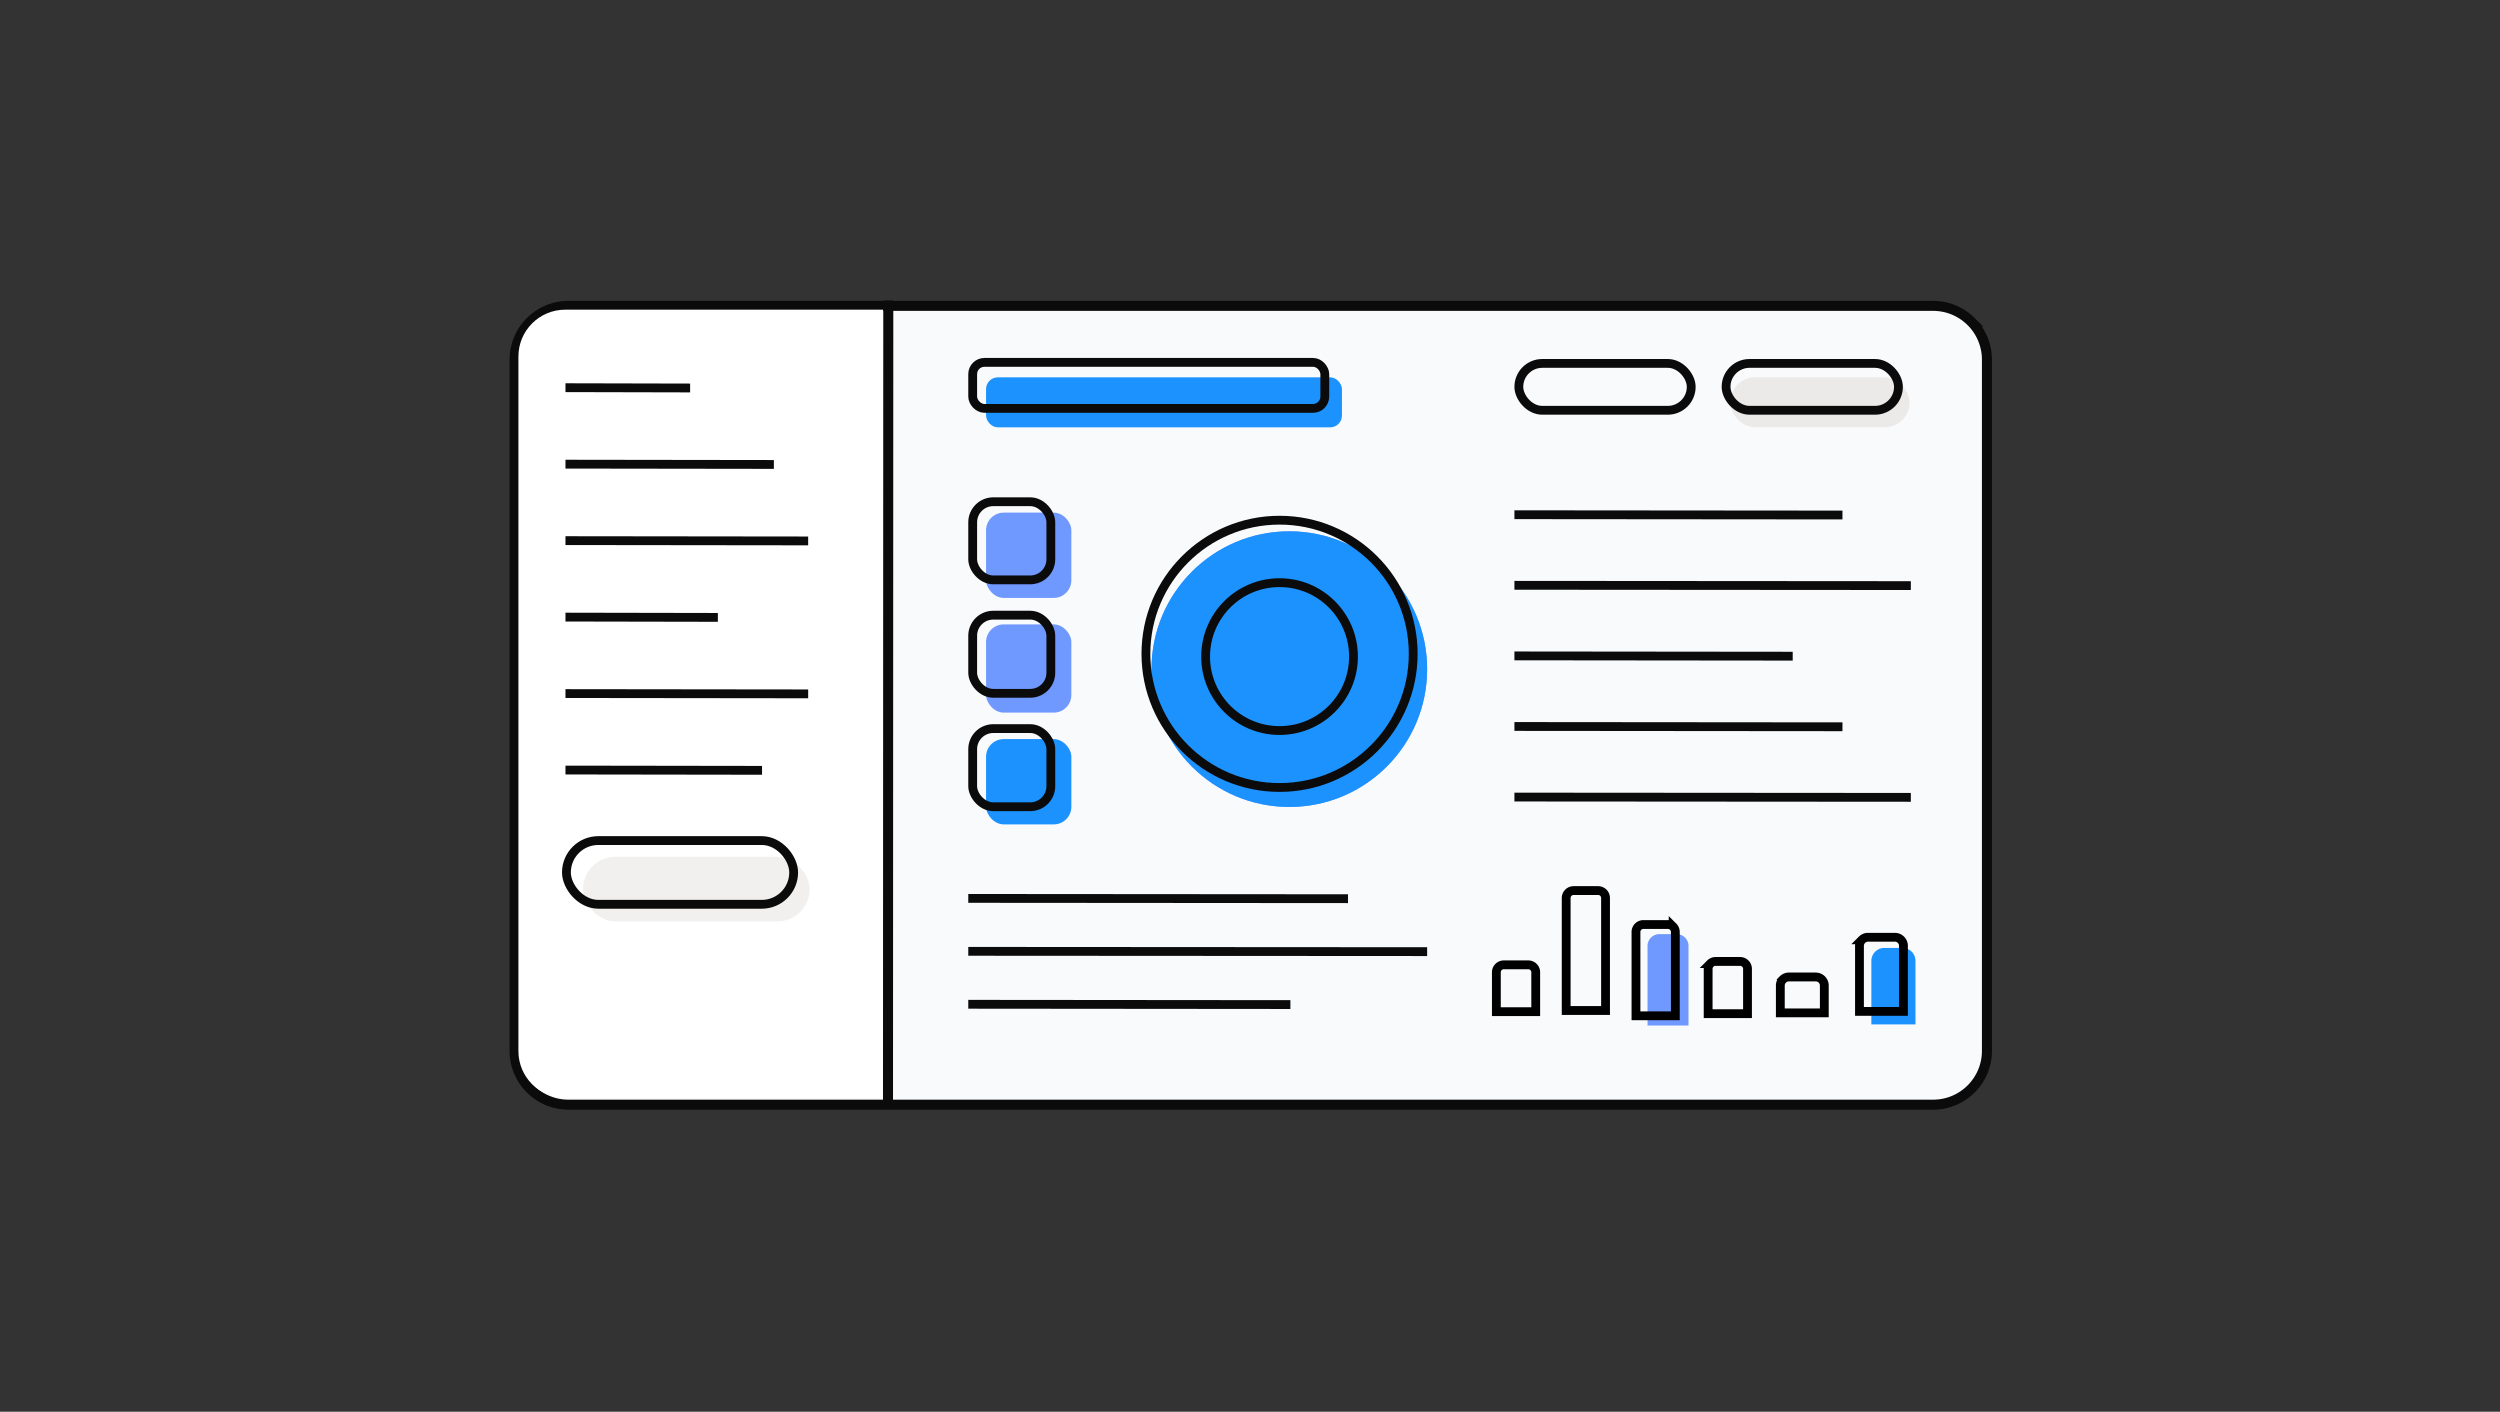 <svg xmlns="http://www.w3.org/2000/svg" width="850" height="480"><rect width="100%" height="100%" fill="#333333" stroke="none"/><g fill="none"><g transform="translate(173.262 102.13)"><path d="M484 1.868c5.052 0 9.626 2.048 12.937 5.359a18.238 18.238 0 0 1 5.359 12.937v235c0 5.052-2.048 9.626-5.359 12.937A18.238 18.238 0 0 1 484 273.459H20a18.238 18.238 0 0 1-12.937-5.358 18.238 18.238 0 0 1-5.359-12.937v-235c0-5.053 2.048-9.627 5.359-12.937A18.238 18.238 0 0 1 20 1.868Z" stroke="#0B0B0B" stroke-width="3.409" fill="#F9FAFC"></path><g transform="translate(155.951 19.574)"><rect fill="#1C92FF" x="6.049" y="6.59" width="121" height="17" rx="4"></rect><rect stroke="#0B0B0B" stroke-width="3" x="1.5" y="1.5" width="119.719" height="15.645" rx="4"></rect></g><path d="M18.908 3.164H127v268H18.908C10.122 271.164 3 264.042 3 255.256V19.071c0-8.785 7.122-15.907 15.908-15.907Z" fill="#FFF"></path><path stroke="#0B0B0B" stroke-width="3.409" d="m128.758.05-.1 274.263"></path><path stroke="#0B0B0B" stroke-width="3" d="m19 133.684 82.516.1M19 81.684l82.515.1M19 107.684l51.81.1M19 159.684l66.834.1"></path><rect fill="#F1F0EE" x="25" y="189.164" width="77" height="22" rx="11"></rect><rect stroke="#0B0B0B" stroke-width="3" x="19.324" y="183.664" width="77.256" height="21.666" rx="10.833"></rect><path stroke="#0B0B0B" stroke-width="3" d="m19 55.684 70.854.1M19 29.684l42.38.1m94.571 173.542 129.102.1m-129.102 17.9 156.013.1m-156.013 17.9 109.523.1m76.169-166.549 111.53.1m-111.53 23.9 134.78.1m-134.78 23.9 94.617.1m-94.617 23.9 111.53.1m-111.53 23.9 134.78.1"></path></g><rect x="1.5" y="1.5" width="58.612" height="15.936" rx="7.968" stroke="#0B0B0B" stroke-width="3" transform="translate(514.904 122.064)"></rect><g transform="translate(585.365 122.064)"><rect fill="#ECEAE8" x="2.896" y="6.229" width="61" height="17" rx="8.5"></rect><rect stroke="#0B0B0B" stroke-width="3" x="1.5" y="1.5" width="58.612" height="15.936" rx="7.968"></rect></g><g transform="translate(388.111 175.367)"><g transform="translate(3.397 5.279)"><circle fill="#7099FF" cx="46.859" cy="46.86" r="46.859"></circle><circle fill="#1C92FF" transform="matrix(0 -1 -1 0 93.72 93.72)" cx="46.861" cy="46.859" r="46.859"></circle></g><circle stroke="#0B0B0B" stroke-width="3" cx="46.939" cy="46.939" r="45.439"></circle><circle stroke="#0B0B0B" stroke-width="3" cx="46.937" cy="47.877" r="25.138"></circle></g><g transform="translate(329.213 169.09)"><rect fill="#7099FF" x="6.049" y="5.202" width="29" height="29" rx="6"></rect><rect stroke="#0B0B0B" stroke-width="3" x="1.5" y="1.5" width="26.568" height="26.568" rx="7"></rect><rect fill="#7099FF" x="6.049" y="43.202" width="29" height="30" rx="6"></rect><rect stroke="#0B0B0B" stroke-width="3" x="1.5" y="40.067" width="26.568" height="26.568" rx="7"></rect><rect fill="#1C92FF" x="6.049" y="82.202" width="29" height="29" rx="6"></rect><rect stroke="#0B0B0B" stroke-width="3" x="1.5" y="78.635" width="26.568" height="26.568" rx="7"></rect></g><path d="M519.61 328.04c.7 0 1.334.284 1.792.742.458.459.742 1.092.742 1.792v13.396h-13.382v-13.396c0-.7.283-1.333.742-1.792a2.525 2.525 0 0 1 1.79-.741Zm23.74-25.247c.699 0 1.332.284 1.79.742.459.458.742 1.092.742 1.791v38.245H532.5v-38.245c0-.7.284-1.333.742-1.791a2.525 2.525 0 0 1 1.791-.742Z" stroke="#000" stroke-width="3"></path><path d="M564.193 317.6h5.867a4.033 4.033 0 0 1 4.033 4.033v27.048H560.16v-27.048a4.033 4.033 0 0 1 4.033-4.033Z" fill="#7099FF"></path><path d="M567.08 314.335c.7 0 1.332.284 1.79.742a2.52 2.52 0 0 1 .743 1.791v28.505H556.23v-28.505c0-.7.284-1.333.742-1.791a2.525 2.525 0 0 1 1.792-.742Zm24.54 12.551c.7 0 1.333.284 1.792.742.458.459.742 1.092.742 1.791v15.221H580.77v-15.22c0-.7.284-1.333.742-1.792a2.525 2.525 0 0 1 1.792-.742Zm25.723 5.284c.806 0 1.536.328 2.064.856.529.529.856 1.259.856 2.065v9.285h-14.954v-9.285c0-.806.326-1.536.855-2.065a2.911 2.911 0 0 1 2.065-.855h9.114Z" stroke="#000" stroke-width="3"></path><path d="M640.682 322.293h6.16a4.42 4.42 0 0 1 4.42 4.42v21.58h-15v-21.58a4.42 4.42 0 0 1 4.42-4.42Z" fill="#1C92FF"></path><path d="M644.253 318.666c.806 0 1.536.327 2.065.855.528.529.855 1.259.855 2.065v22.29h-14.954v-22.29c0-.806.327-1.536.855-2.065a2.911 2.911 0 0 1 2.065-.855h9.114Z" stroke="#000" stroke-width="3"></path></g></svg>